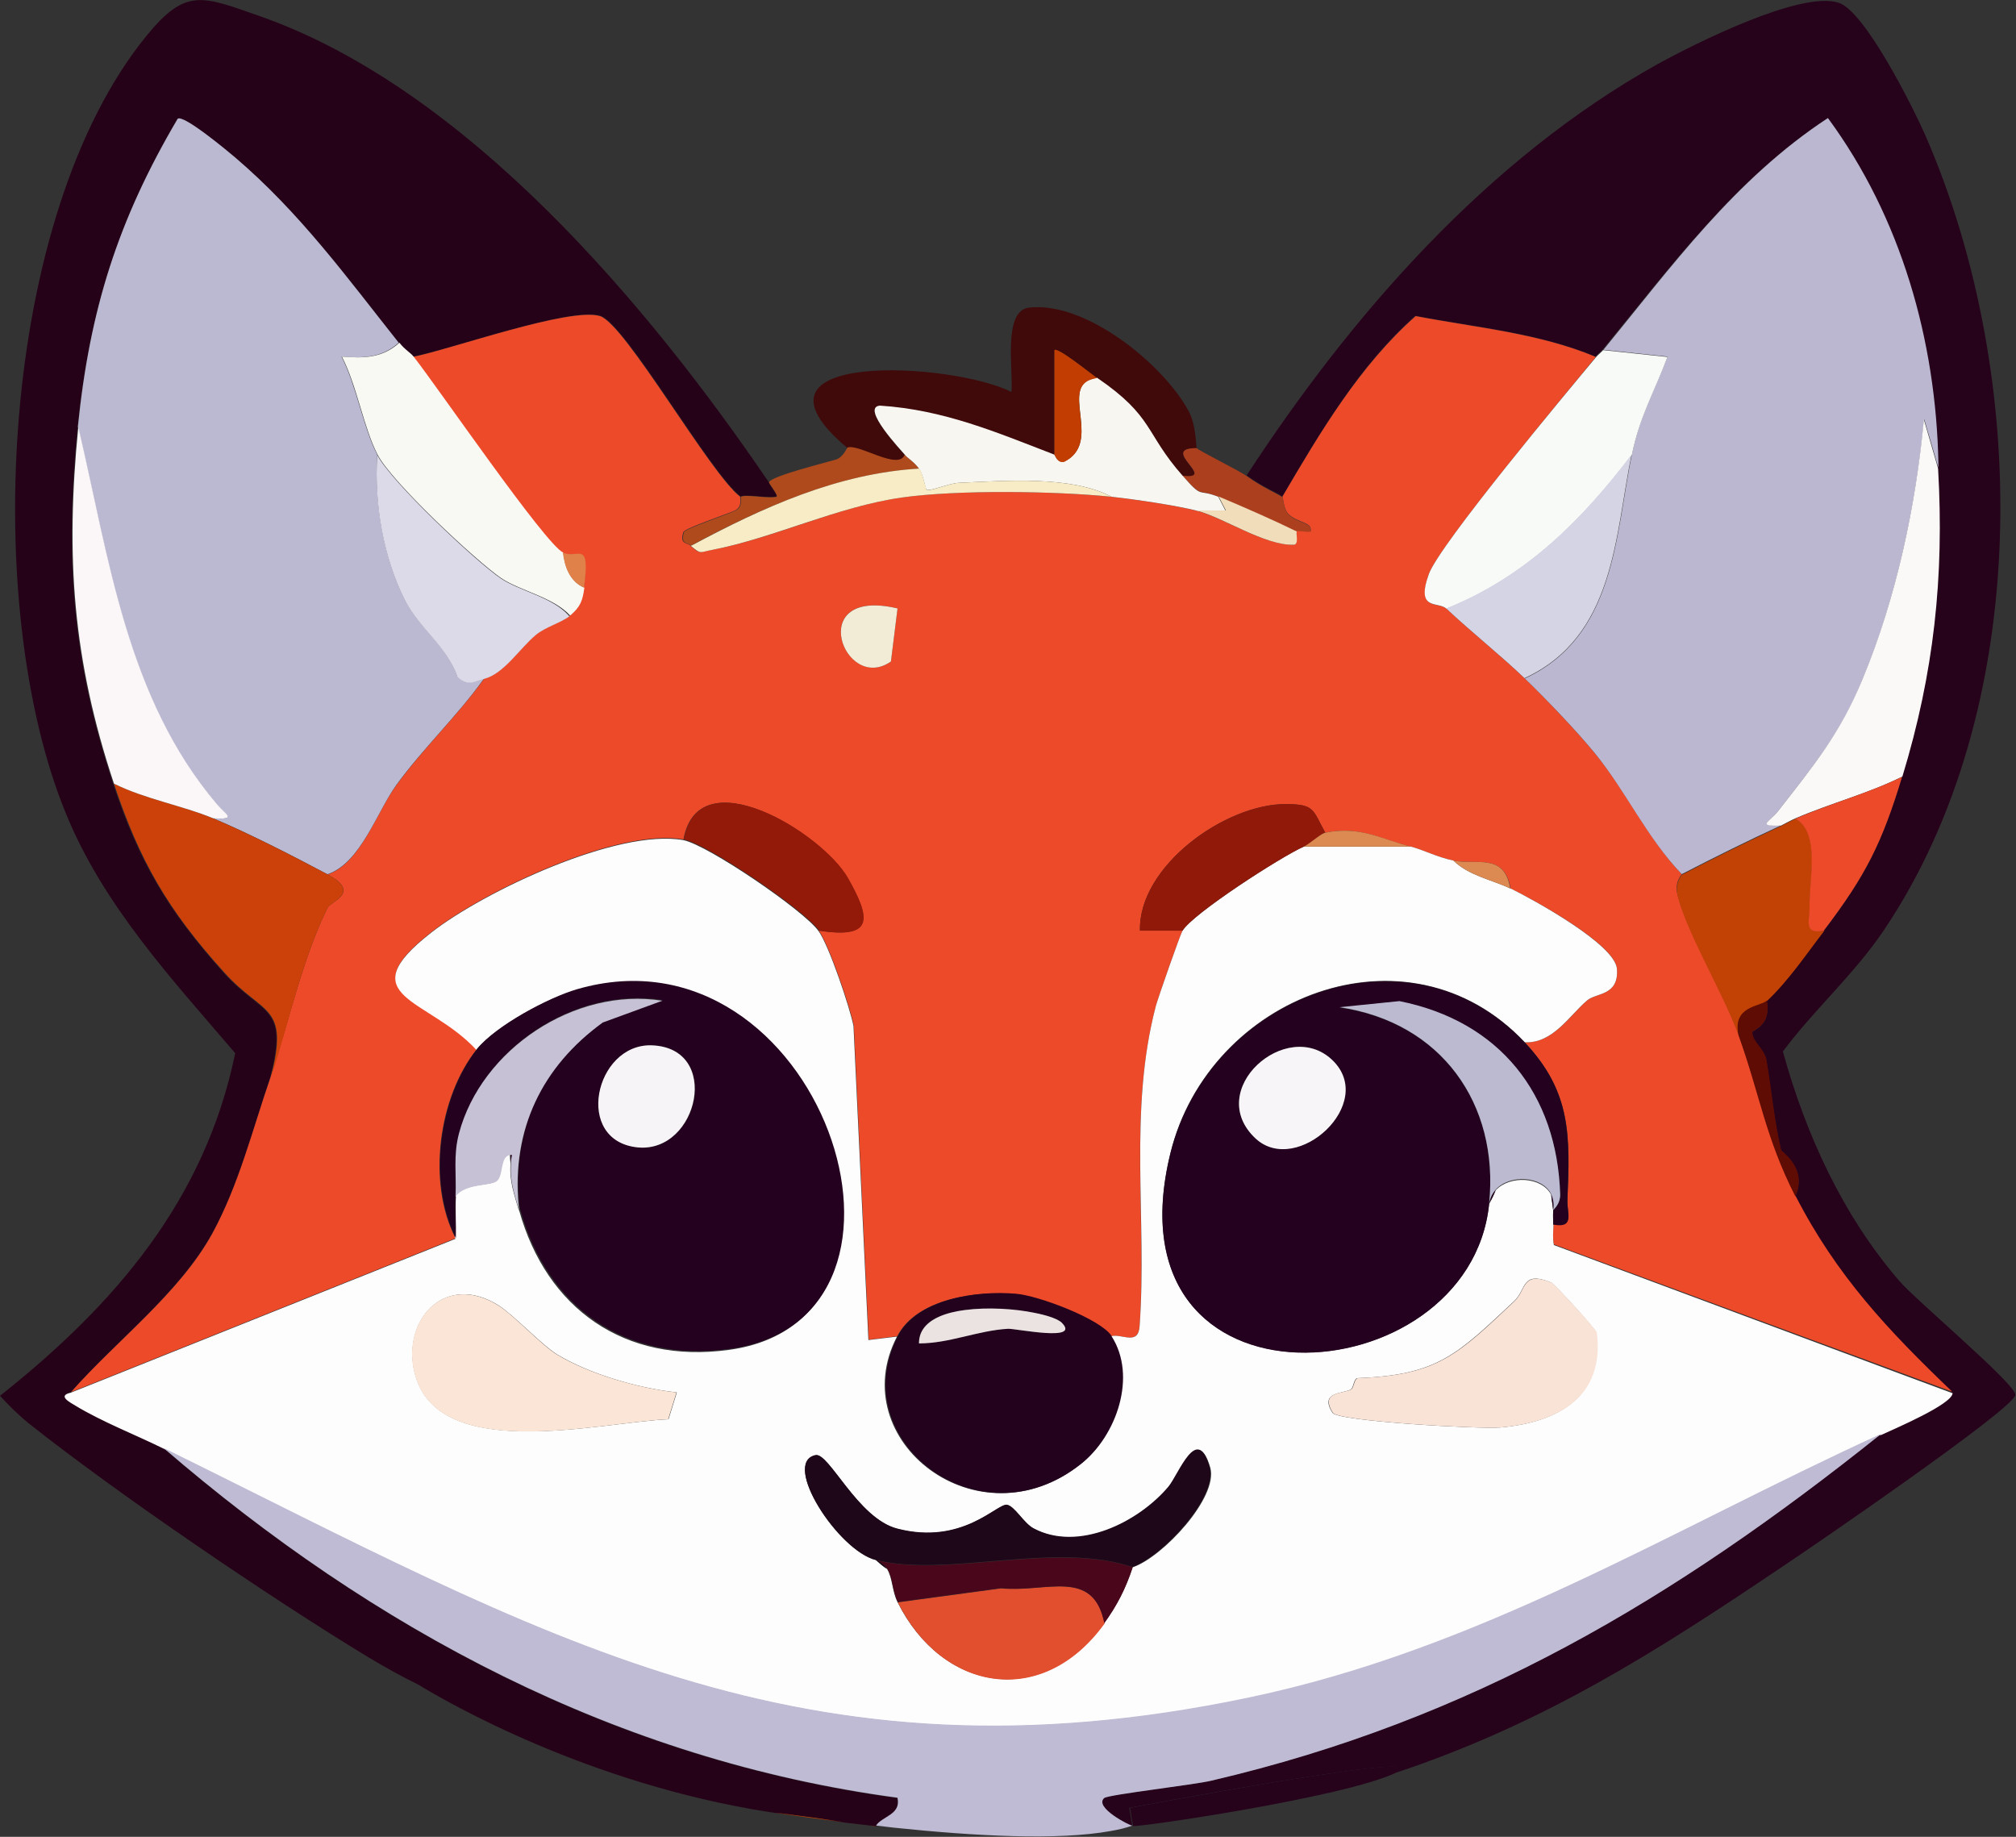 <svg width="45" height="41" viewBox="0 0 45 41" fill="none" xmlns="http://www.w3.org/2000/svg">
<rect x="0" y="0" width="45" height="41" fill="#333333" stroke="none"/>
<g clip-path="url(#clip0_2141_1492)">
<path d="M20.034 40.134C13.763 39.291 8.343 36.367 3.649 32.326C3.015 32.015 2.289 31.734 1.686 31.369C1.562 31.293 1.284 31.149 1.577 31.08C1.577 31.08 1.585 31.08 1.585 31.073C2.59 29.926 3.99 28.87 4.732 27.541C5.335 26.447 5.637 25.224 6.031 24.055C6.456 22.414 5.869 22.688 4.995 21.715C3.735 20.31 3.101 19.216 2.528 17.5C1.608 14.735 1.446 12.441 1.732 9.547C1.732 9.54 1.732 9.54 1.732 9.532C2.003 6.919 2.629 4.922 3.966 2.651C4.09 2.552 5.072 3.365 5.242 3.509C6.704 4.755 7.747 6.198 8.899 7.649C9.015 7.801 9.162 7.892 9.216 7.96C10.067 7.801 12.719 6.843 13.399 7.049C13.964 7.223 15.858 10.573 16.531 11.082C16.639 11.021 17.134 11.127 17.327 11.082C17.374 11.051 17.157 10.801 17.165 10.77C14.513 6.866 10.423 1.967 5.768 0.349C4.508 -0.091 4.144 -0.273 3.271 0.798C-0.008 4.816 -0.433 13.52 1.469 18.153C2.304 20.204 3.827 21.844 5.25 23.508C4.577 26.781 2.567 29.121 0 31.156C0.201 31.377 0.41 31.582 0.642 31.772C2.613 33.336 6.039 35.668 8.219 36.99C8.598 37.218 8.969 37.423 9.34 37.605C9.974 37.992 13.121 39.815 17.165 40.446C17.211 40.453 17.258 40.461 17.312 40.468C17.358 40.476 17.397 40.476 17.443 40.483L18.247 40.59C18.448 40.62 18.649 40.651 18.843 40.681C19.036 40.704 19.229 40.727 19.43 40.749C19.477 40.757 19.515 40.757 19.562 40.765C19.693 40.544 20.119 40.514 20.034 40.134Z" fill="#260218"/>
<path d="M42.386 28.581C41.126 27.116 40.306 25.316 39.796 23.47C40.507 22.52 41.389 21.746 42.054 20.758C45.386 15.806 45.309 8.363 42.974 3.015C42.696 2.385 41.629 0.251 41.041 0.061C40.19 -0.213 37.84 0.972 37.005 1.428C33.193 3.555 30.162 7.033 27.827 10.611C28.175 10.869 28.507 10.998 28.623 11.082C29.466 9.654 30.332 8.165 31.593 7.049C32.938 7.307 34.353 7.428 35.613 7.96C35.66 7.907 35.721 7.861 35.768 7.808C37.291 5.955 38.721 3.995 40.778 2.651C42.417 4.876 43.19 7.626 43.245 10.352C43.245 10.39 43.252 10.428 43.252 10.466C43.392 12.882 43.16 15.031 42.456 17.34C42.007 18.821 41.644 19.551 40.709 20.773C40.306 21.305 39.92 21.867 39.433 22.338C39.541 22.908 39.108 22.999 39.108 23.044C39.108 23.265 39.386 23.409 39.425 23.675C39.549 24.419 39.587 24.966 39.75 25.672C39.765 25.733 40.353 26.09 40.067 26.713C40.979 28.49 42.131 29.713 43.562 31.08C43.562 31.08 43.562 31.08 43.569 31.08H43.577C43.569 31.339 42.278 31.886 41.984 32.015C41.977 32.022 41.961 32.03 41.953 32.03C37.361 35.698 32.861 38.387 27.031 39.747C26.66 39.838 24.727 40.058 24.642 40.134C24.402 40.339 25.221 40.749 25.276 40.757L25.206 40.354C25.206 40.354 32.319 39.01 31.152 39.572C34.453 38.471 36.935 36.891 39.796 34.962C40.438 34.536 44.93 31.46 44.984 31.141C45.031 30.921 42.757 29.022 42.386 28.581Z" fill="#26021B"/>
<path d="M20.196 10.155C20.196 10.148 20.196 10.148 20.196 10.155C20.118 10.056 19.206 9.099 19.639 9.061C21.069 9.153 22.252 9.661 23.536 10.155V7.816C23.598 7.732 24.355 8.347 24.487 8.439C25.763 9.312 25.546 9.661 26.397 10.626C27.201 10.725 25.848 10.003 26.714 10.003C26.691 9.965 26.706 9.494 26.528 9.168C25.956 8.12 24.232 6.722 22.971 6.866C22.376 6.935 22.623 8.264 22.577 8.75C21.27 8.082 16.276 7.793 18.92 10.003C19.183 9.912 20.056 10.52 20.196 10.155Z" fill="#40090A"/>
<path d="M17.335 11.089C17.142 11.135 16.647 11.028 16.538 11.089C16.523 11.097 16.593 11.31 16.422 11.393C16.245 11.484 15.332 11.788 15.27 11.872C15.178 12.153 15.355 12.115 15.425 12.175C15.425 12.175 15.425 12.175 15.433 12.175C17.002 11.332 18.688 10.573 20.513 10.459C20.389 10.292 20.25 10.223 20.196 10.148C20.056 10.512 19.183 9.904 18.92 9.988C18.904 9.996 18.819 10.216 18.649 10.261C18.394 10.337 17.219 10.626 17.165 10.763C17.165 10.801 17.381 11.059 17.335 11.089Z" fill="#AE4A1C"/>
<path d="M26.396 10.618C26.86 11.143 26.721 10.892 27.193 11.089C27.788 11.332 28.36 11.591 28.94 11.872C28.971 11.841 29.165 11.895 29.257 11.872C29.296 11.659 28.987 11.689 28.77 11.492C28.646 11.378 28.646 11.112 28.623 11.097C28.507 11.013 28.183 10.884 27.827 10.626C27.688 10.52 26.752 10.056 26.713 10.003C25.848 9.996 27.201 10.717 26.396 10.618Z" fill="#AC3F1E"/>
<path d="M28.624 11.089C28.647 11.105 28.647 11.37 28.77 11.484C28.995 11.682 29.296 11.651 29.258 11.864C29.165 11.887 28.972 11.834 28.941 11.864C28.91 11.895 29.003 12.153 28.871 12.16C28.229 12.175 27.286 11.545 26.714 11.401C26.234 11.279 25.307 11.143 24.804 11.089C23.552 10.96 21.371 10.93 20.126 11.105C18.688 11.31 17.273 12.016 15.889 12.274C15.595 12.327 15.649 12.381 15.41 12.183C15.41 12.183 15.417 12.183 15.417 12.175C15.417 12.175 15.417 12.175 15.41 12.175C15.34 12.115 15.162 12.153 15.255 11.872C15.317 11.78 16.229 11.477 16.407 11.393C16.585 11.302 16.508 11.097 16.523 11.089C15.85 10.581 13.956 7.231 13.392 7.056C12.711 6.851 10.059 7.801 9.209 7.968C9.727 8.621 12.147 12.16 12.549 12.343C12.881 12.495 13.175 12.024 13.028 13.125C12.99 13.414 12.943 13.55 12.711 13.748C12.541 13.884 12.17 13.991 11.961 14.165C11.59 14.477 11.25 15.031 10.809 15.145C10.809 15.145 10.809 15.145 10.809 15.153C10.802 15.161 10.802 15.161 10.794 15.168C10.198 15.988 9.448 16.702 8.845 17.53C8.405 18.13 8.049 19.27 7.314 19.52C8.072 19.923 7.384 20.12 7.314 20.257C6.758 21.373 6.441 22.832 6.069 23.941C6.062 23.979 6.046 24.009 6.039 24.047C5.637 25.209 5.335 26.44 4.74 27.533C4.005 28.87 2.598 29.926 1.593 31.065C1.593 31.065 1.593 31.073 1.585 31.073L10.167 27.64C10.167 27.632 10.167 27.625 10.16 27.625C9.533 26.394 9.781 24.495 10.639 23.424V23.417C9.564 22.255 7.771 22.247 9.642 20.796C10.809 19.885 13.794 18.472 15.263 18.738H15.255C15.588 16.892 18.348 18.594 18.92 19.596C19.423 20.477 19.523 20.963 18.278 20.773C18.51 21.1 18.974 22.467 19.059 22.893L19.392 29.903L20.026 29.827C20.459 28.984 21.796 28.809 22.662 28.885C23.165 28.931 24.557 29.455 24.796 29.827C25.044 29.759 25.399 30.047 25.438 29.599C25.6 27.214 25.183 24.807 25.802 22.452C25.848 22.27 26.343 20.857 26.397 20.773H25.446C25.407 19.338 27.348 17.94 28.709 17.948C29.358 17.956 29.296 18.077 29.582 18.586C30.363 18.427 30.85 18.745 31.492 18.897C31.763 18.966 32.08 19.133 32.443 19.209C32.946 19.315 33.58 19.027 33.719 19.832C34.237 20.082 36.054 21.077 36.093 21.624C36.139 22.232 35.629 22.156 35.428 22.331C35.033 22.672 34.662 23.295 34.036 23.265C35.08 24.381 35.049 25.354 34.987 26.782C34.972 27.078 35.149 27.404 34.678 27.321C34.67 27.473 34.655 27.632 34.685 27.776L43.577 31.065C42.147 29.698 40.995 28.475 40.082 26.698C40.082 26.698 40.082 26.698 40.082 26.69C39.41 25.369 39.286 24.412 38.814 23.105C38.814 23.098 38.814 23.098 38.807 23.09C38.466 22.156 37.662 20.819 37.446 19.976C37.399 19.801 37.43 19.657 37.539 19.513C36.773 18.708 36.317 17.69 35.613 16.831C35.196 16.315 34.484 15.578 34.036 15.145C33.533 14.659 32.845 14.112 32.289 13.588C32.103 13.421 31.6 13.649 31.894 12.813C32.134 12.153 34.964 8.765 35.621 7.968C34.353 7.436 32.946 7.314 31.6 7.056C30.34 8.173 29.466 9.654 28.624 11.089C28.631 11.089 28.631 11.089 28.624 11.089ZM19.887 14.765C18.843 15.487 17.946 13.087 20.033 13.581L19.887 14.765Z" fill="#ED4A2A"/>
<path d="M34.685 27.791C34.654 27.64 34.67 27.488 34.677 27.336C34.677 27.336 34.677 27.336 34.67 27.336C34.67 27.229 34.662 27.131 34.67 27.024C34.654 26.903 34.639 26.789 34.623 26.667C34.414 26.265 33.703 26.227 33.386 26.569C33.347 26.667 33.301 26.766 33.247 26.857C33.247 26.865 33.247 26.865 33.247 26.865H33.239C32.806 31.194 24.641 31.771 26.126 25.733C26.984 22.239 31.422 20.492 34.036 23.265C34.662 23.295 35.033 22.665 35.427 22.33C35.629 22.156 36.139 22.232 36.092 21.624C36.046 21.077 34.229 20.082 33.719 19.831C33.719 19.831 33.719 19.831 33.711 19.831C33.293 19.634 32.783 19.543 32.443 19.209C32.08 19.133 31.762 18.966 31.492 18.897H31.484H31.469H29.11H29.103C28.6 19.117 26.628 20.394 26.396 20.773C26.342 20.864 25.848 22.277 25.801 22.452C25.183 24.806 25.608 27.207 25.438 29.599C25.407 30.047 25.043 29.759 24.796 29.827C24.796 29.827 24.796 29.827 24.796 29.835C25.368 30.723 24.912 32.045 24.116 32.683C21.827 34.498 18.827 32.151 20.018 29.842V29.835L19.384 29.911L19.051 22.9C18.966 22.475 18.502 21.1 18.27 20.781C17.945 20.325 15.811 18.867 15.255 18.753C13.786 18.487 10.801 19.9 9.634 20.811C7.77 22.262 9.556 22.27 10.631 23.432C11.049 22.915 12.208 22.292 12.858 22.102C18.262 20.538 21.262 29.455 16.268 30.131C13.933 30.45 12.201 29.204 11.59 27.024C11.59 27.017 11.59 27.009 11.582 27.009C11.582 27.017 11.582 27.017 11.582 27.024C11.482 26.66 11.366 26.379 11.396 25.976C11.389 25.908 11.381 25.84 11.381 25.771C11.141 25.802 11.234 26.25 11.072 26.364C10.917 26.47 10.376 26.409 10.167 26.69C10.167 26.698 10.167 26.705 10.167 26.713C10.167 26.713 10.167 26.721 10.159 26.721C10.144 27.024 10.167 27.336 10.159 27.64C10.159 27.647 10.159 27.647 10.167 27.655H10.159L1.577 31.088C1.275 31.156 1.561 31.301 1.685 31.377C2.288 31.741 3.015 32.022 3.649 32.334C12.092 36.488 17.845 39.997 27.858 37.909C33.061 36.822 37.275 34.172 41.984 32.022C41.976 32.03 41.969 32.037 41.961 32.045C41.969 32.037 41.984 32.03 41.992 32.03C42.286 31.893 43.577 31.346 43.585 31.096H43.577L34.685 27.791ZM14.922 31.68C13.399 31.741 9.626 32.721 9.232 30.526C9.031 29.379 9.982 28.422 11.126 29.136C11.474 29.356 12.116 30.047 12.456 30.245C13.183 30.678 14.257 30.989 15.108 31.08L14.922 31.68ZM25.283 34.984C25.128 35.455 24.935 35.827 24.649 36.23C23.265 38.159 21.023 37.749 20.033 35.759C19.909 35.508 19.925 35.227 19.801 35.022C19.716 34.969 19.639 34.901 19.554 34.825C18.719 34.62 17.435 32.653 18.208 32.486C18.502 32.417 19.144 33.898 20.033 34.126C21.494 34.506 22.26 33.549 22.484 33.594C22.654 33.625 22.855 33.997 23.072 34.118C24.077 34.665 25.415 33.982 26.087 33.192C26.319 32.911 26.729 31.771 27.015 32.759C27.201 33.42 25.956 34.757 25.283 34.984ZM33.487 31.863C33.023 31.901 29.868 31.726 29.744 31.536C29.435 31.058 30 31.111 30.154 31.012C30.216 30.974 30.216 30.761 30.309 30.761C32.103 30.693 32.528 30.23 33.796 29.045C34.074 28.787 33.958 28.354 34.623 28.627C34.693 28.657 35.621 29.668 35.629 29.744C35.806 31.164 34.793 31.749 33.487 31.863Z" fill="#FDFDFD"/>
<path d="M1.739 9.525C2.427 12.449 2.814 15.586 4.84 17.956C5.041 18.191 5.304 18.297 4.762 18.267C5.543 18.594 6.549 19.11 7.306 19.513C7.306 19.513 7.306 19.513 7.314 19.513C8.049 19.262 8.412 18.123 8.845 17.523C9.448 16.695 10.206 15.981 10.793 15.161C10.801 15.153 10.801 15.153 10.809 15.145C10.592 15.198 10.461 15.328 10.213 15.107C9.974 14.416 9.355 14.021 9.03 13.376C8.551 12.419 8.358 11.211 8.42 10.155V10.148C8.103 9.532 7.963 8.621 7.623 7.96C8.103 7.998 8.528 7.99 8.899 7.649C7.747 6.198 6.703 4.755 5.242 3.509C5.072 3.365 4.098 2.552 3.966 2.651C2.628 4.922 2.002 6.919 1.739 9.525Z" fill="#BBB8D1"/>
<path d="M24.649 40.134C24.742 40.058 26.668 39.838 27.039 39.747C32.868 38.387 37.368 35.698 41.961 32.03C41.969 32.022 41.977 32.015 41.984 32.007C37.276 34.157 33.054 36.807 27.858 37.894C17.845 39.99 12.093 36.473 3.649 32.319C8.335 36.359 13.763 39.283 20.033 40.127C20.119 40.506 19.693 40.537 19.554 40.749H19.562C19.693 40.765 19.825 40.78 19.948 40.795C21.765 40.985 23.613 41.084 24.789 40.871C24.966 40.84 25.129 40.803 25.276 40.749C25.222 40.757 24.41 40.339 24.649 40.134Z" fill="#BFBBD4"/>
<path d="M7.315 20.257C7.384 20.12 8.065 19.923 7.315 19.52C6.557 19.118 5.552 18.601 4.771 18.274C4.067 17.978 3.248 17.842 2.544 17.492C3.116 19.209 3.742 20.31 5.01 21.708C5.884 22.68 6.464 22.406 6.047 24.047C6.062 24.009 6.07 23.979 6.085 23.941C6.441 22.832 6.758 21.373 7.315 20.257Z" fill="#CB4109"/>
<path d="M7.632 7.96C7.972 8.621 8.111 9.532 8.428 10.148C8.745 10.763 10.632 12.525 11.188 12.905C11.606 13.186 12.348 13.33 12.72 13.733C12.72 13.733 12.72 13.733 12.727 13.74C12.959 13.543 13.005 13.406 13.044 13.117C12.727 12.981 12.611 12.654 12.573 12.343C12.573 12.343 12.573 12.343 12.573 12.335C12.171 12.153 9.75 8.613 9.232 7.96C9.178 7.884 9.031 7.801 8.915 7.649C8.536 7.998 8.111 7.998 7.632 7.96Z" fill="#F9F9F4"/>
<path d="M4.763 18.267C5.304 18.297 5.049 18.191 4.848 17.956C2.822 15.578 2.435 12.449 1.747 9.525C1.747 9.532 1.747 9.532 1.747 9.54C1.461 12.434 1.624 14.727 2.544 17.492C3.232 17.834 4.059 17.978 4.763 18.267Z" fill="#FBF7F9"/>
<path d="M17.435 40.476C17.389 40.468 17.35 40.468 17.304 40.461C17.783 40.537 18.301 40.605 18.835 40.673C18.634 40.643 18.433 40.613 18.239 40.582L17.435 40.476Z" fill="#C14605"/>
<path d="M19.431 40.749C19.469 40.757 19.508 40.757 19.547 40.764C19.554 40.764 19.554 40.764 19.562 40.764C19.516 40.757 19.469 40.749 19.431 40.749Z" fill="#C14605"/>
<path d="M35.791 7.808L37.222 7.96C36.92 8.75 36.603 9.281 36.425 10.147C36.054 11.947 36.062 14.203 34.036 15.145C34.485 15.578 35.196 16.315 35.614 16.831C36.309 17.69 36.766 18.707 37.539 19.512C38.273 19.133 39.008 18.768 39.766 18.419C39.209 18.442 39.51 18.343 39.688 18.107C40.5 17.067 41.072 16.391 41.59 15.13C42.34 13.315 42.758 11.302 42.951 9.357L43.268 10.444C43.268 10.406 43.268 10.375 43.268 10.337C43.214 7.61 42.441 4.861 40.802 2.635C38.729 3.995 37.307 5.955 35.791 7.808Z" fill="#BBB7D0"/>
<path d="M31.894 12.813C31.593 13.649 32.103 13.414 32.288 13.588C34.051 12.882 35.304 11.629 36.425 10.155C36.603 9.289 36.92 8.765 37.221 7.968L35.791 7.816H35.783C35.737 7.869 35.675 7.914 35.629 7.968C34.964 8.765 32.134 12.153 31.894 12.813Z" fill="#F7FAF7"/>
<path d="M43.261 10.459L42.944 9.365C42.758 11.31 42.333 13.322 41.583 15.138C41.065 16.391 40.492 17.075 39.681 18.115C39.503 18.343 39.194 18.449 39.758 18.427C39.866 18.373 39.967 18.313 40.075 18.267C40.848 17.933 41.699 17.713 42.464 17.333C43.168 15.024 43.4 12.874 43.261 10.459Z" fill="#FBF9F8"/>
<path d="M40.399 20.234C40.384 19.642 40.647 18.586 40.082 18.275C39.974 18.32 39.874 18.381 39.765 18.434C39.008 18.784 38.273 19.148 37.539 19.528C37.438 19.672 37.407 19.817 37.446 19.991C37.655 20.834 38.466 22.171 38.807 23.105C38.807 23.113 38.807 23.113 38.814 23.12C38.667 22.452 39.301 22.483 39.448 22.338C39.935 21.875 40.314 21.305 40.724 20.773C40.685 20.781 40.655 20.781 40.624 20.789C40.26 20.804 40.407 20.508 40.399 20.234Z" fill="#C24205"/>
<path d="M40.075 18.275C40.64 18.586 40.377 19.642 40.392 20.234C40.4 20.508 40.261 20.811 40.609 20.789C40.64 20.789 40.671 20.781 40.709 20.773C41.645 19.543 42.008 18.821 42.457 17.34C41.699 17.712 40.856 17.933 40.075 18.275Z" fill="#ED4A2A"/>
<path d="M38.807 23.113C39.279 24.419 39.402 25.384 40.075 26.706C40.361 26.075 39.774 25.718 39.758 25.665C39.596 24.959 39.557 24.412 39.433 23.667C39.387 23.409 39.116 23.257 39.116 23.037C39.116 22.991 39.549 22.9 39.441 22.331C39.294 22.475 38.66 22.445 38.807 23.113Z" fill="#5F0C05"/>
<path d="M20.683 10.93C20.691 10.937 20.714 10.937 20.737 10.937C20.877 10.922 21.224 10.786 21.395 10.778C22.431 10.732 23.915 10.611 24.812 11.089C25.315 11.143 26.243 11.279 26.722 11.401H27.356L27.194 11.089C26.722 10.899 26.861 11.15 26.397 10.618C25.547 9.654 25.763 9.304 24.487 8.431C24.395 8.446 24.325 8.469 24.271 8.499C23.761 8.795 24.565 9.897 23.761 10.299C23.598 10.345 23.552 10.155 23.536 10.148C22.253 9.654 21.07 9.145 19.64 9.054C19.206 9.092 20.119 10.056 20.196 10.148C20.25 10.223 20.39 10.292 20.513 10.459C20.583 10.558 20.637 10.786 20.66 10.884C20.668 10.907 20.676 10.922 20.683 10.93Z" fill="#F8F6F1"/>
<path d="M23.76 10.307C24.564 9.897 23.76 8.803 24.271 8.507C24.325 8.476 24.402 8.454 24.487 8.438C24.356 8.347 23.598 7.732 23.536 7.816V10.155C23.552 10.155 23.598 10.352 23.76 10.307Z" fill="#C13D01"/>
<path d="M15.418 12.183C15.658 12.381 15.604 12.328 15.897 12.274C17.274 12.008 18.689 11.31 20.134 11.105C21.372 10.93 23.56 10.96 24.812 11.089C23.908 10.611 22.431 10.732 21.395 10.778C21.225 10.786 20.877 10.922 20.738 10.938C20.714 10.938 20.699 10.938 20.683 10.93C20.676 10.93 20.676 10.915 20.668 10.884C20.637 10.793 20.591 10.565 20.521 10.459C18.696 10.565 17.011 11.332 15.441 12.175C15.426 12.175 15.426 12.175 15.418 12.183C15.426 12.183 15.426 12.183 15.418 12.183Z" fill="#F8ECC6"/>
<path d="M26.722 11.401C27.294 11.545 28.237 12.183 28.879 12.16C29.003 12.153 28.918 11.895 28.948 11.864C28.369 11.583 27.796 11.332 27.201 11.082L27.363 11.393H26.722V11.401Z" fill="#F1DDBA"/>
<path d="M33.239 26.857C33.239 26.857 33.239 26.85 33.247 26.85C33.301 26.759 33.347 26.66 33.386 26.561C33.317 26.637 33.27 26.728 33.247 26.834C33.239 26.842 33.239 26.85 33.239 26.857Z" fill="#23011F"/>
<path d="M34.67 27.017C34.694 26.88 34.67 26.759 34.624 26.66C34.639 26.781 34.655 26.895 34.67 27.017Z" fill="#23011F"/>
<path d="M34.036 23.272C31.423 20.5 26.993 22.247 26.127 25.741C24.642 31.779 32.799 31.194 33.24 26.873C33.24 26.873 33.24 26.873 33.24 26.865C33.464 24.647 32.173 22.824 29.9 22.49L31.237 22.353C33.48 22.801 34.755 24.434 34.825 26.66C34.833 26.865 34.709 26.971 34.678 27.009C34.67 27.017 34.67 27.017 34.67 27.024C34.663 27.131 34.67 27.23 34.67 27.336C34.67 27.336 34.67 27.336 34.678 27.336C35.15 27.419 34.98 27.093 34.987 26.797C35.041 25.354 35.08 24.381 34.036 23.272ZM28.029 25.414C26.861 24.328 28.724 22.695 29.737 23.66C30.75 24.624 28.949 26.257 28.029 25.414Z" fill="#23011F"/>
<path d="M10.175 26.698V26.705C10.175 26.698 10.175 26.69 10.175 26.698C10.182 26.69 10.182 26.69 10.182 26.69C10.175 26.69 10.175 26.69 10.175 26.698Z" fill="#24011F"/>
<path d="M10.176 27.632C10.183 27.328 10.16 27.017 10.176 26.713V26.705L10.168 26.698C10.168 26.698 10.168 26.698 10.176 26.69C10.191 26.212 10.122 25.779 10.253 25.285C10.748 23.416 12.828 22.011 14.792 22.323L13.462 22.809C12.093 23.804 11.428 25.201 11.591 26.872C11.598 26.91 11.598 26.948 11.606 26.986C11.606 26.994 11.606 27.002 11.614 27.002C12.225 29.189 13.957 30.427 16.292 30.108C21.294 29.424 18.287 20.515 12.882 22.08C12.232 22.27 11.073 22.892 10.655 23.409C9.789 24.503 9.542 26.394 10.176 27.632C10.168 27.632 10.176 27.64 10.176 27.64V27.632ZM14.552 23.333C16.114 23.386 15.596 25.733 14.25 25.612C12.797 25.475 13.276 23.295 14.552 23.333Z" fill="#24011F"/>
<path d="M11.396 25.764C11.396 25.832 11.404 25.9 11.412 25.969C11.42 25.9 11.427 25.832 11.435 25.764C11.427 25.764 11.412 25.764 11.396 25.764Z" fill="#24011F"/>
<path d="M24.132 32.675C24.928 32.045 25.384 30.716 24.812 29.827C24.812 29.827 24.812 29.827 24.812 29.82C24.565 29.44 23.173 28.916 22.678 28.878C21.812 28.802 20.482 28.984 20.042 29.82V29.827C18.843 32.144 21.843 34.498 24.132 32.675ZM21.534 29.242C22.044 29.174 22.647 29.22 23.088 29.303C23.351 29.356 23.56 29.425 23.66 29.493C23.668 29.501 23.683 29.508 23.691 29.516C24.155 29.964 22.67 29.652 22.5 29.66C21.828 29.698 21.194 29.987 20.513 29.979C20.513 29.858 20.544 29.751 20.606 29.66C20.768 29.425 21.116 29.296 21.534 29.242Z" fill="#23021E"/>
<path d="M11.18 12.912C10.623 12.532 8.744 10.77 8.42 10.155V10.163C8.35 11.226 8.551 12.426 9.03 13.383C9.355 14.029 9.974 14.424 10.213 15.115C10.461 15.335 10.592 15.206 10.809 15.153C11.25 15.039 11.598 14.477 11.961 14.173C12.17 13.998 12.541 13.892 12.711 13.755C12.711 13.755 12.711 13.755 12.703 13.748C12.34 13.33 11.598 13.193 11.18 12.912Z" fill="#DCDAE8"/>
<path d="M36.418 10.148C35.297 11.621 34.044 12.874 32.281 13.581C32.838 14.105 33.526 14.652 34.029 15.138C36.054 14.203 36.047 11.948 36.418 10.148Z" fill="#D5D4E4"/>
<path d="M18.286 20.773C19.531 20.971 19.43 20.485 18.928 19.596C18.355 18.594 15.595 16.892 15.263 18.738H15.27C15.827 18.859 17.961 20.318 18.286 20.773Z" fill="#931A08"/>
<path d="M29.103 18.898C29.235 18.844 29.428 18.654 29.544 18.601C29.559 18.594 29.567 18.594 29.582 18.586C29.296 18.077 29.358 17.948 28.709 17.948C27.348 17.94 25.407 19.338 25.446 20.773H26.397C26.629 20.386 28.601 19.118 29.103 18.898Z" fill="#90190A"/>
<path d="M19.887 14.765L20.034 13.581C17.946 13.087 18.843 15.495 19.887 14.765Z" fill="#F2ECD7"/>
<path d="M29.104 18.897H29.111H31.47H31.485H31.493C30.851 18.738 30.364 18.427 29.583 18.586C29.575 18.586 29.56 18.594 29.544 18.601C29.428 18.654 29.227 18.837 29.104 18.897Z" fill="#DC8A51"/>
<path d="M33.711 19.832C33.58 19.026 32.946 19.315 32.443 19.209C32.784 19.543 33.294 19.634 33.711 19.832Z" fill="#DC8A51"/>
<path d="M13.036 13.117C13.183 12.016 12.897 12.487 12.565 12.335C12.565 12.335 12.565 12.335 12.565 12.343C12.603 12.654 12.719 12.981 13.036 13.117Z" fill="#DF8149"/>
<path d="M12.448 30.245C12.108 30.047 11.466 29.349 11.119 29.136C9.974 28.422 9.023 29.379 9.224 30.526C9.619 32.729 13.392 31.741 14.915 31.68L15.101 31.08C14.258 30.989 13.175 30.678 12.448 30.245Z" fill="#FAE5D6"/>
<path d="M34.631 28.627C33.966 28.361 34.074 28.787 33.804 29.045C32.536 30.237 32.103 30.693 30.317 30.761C30.224 30.769 30.224 30.974 30.162 31.012C30 31.111 29.443 31.05 29.752 31.536C29.876 31.726 33.031 31.901 33.494 31.863C34.809 31.749 35.822 31.164 35.644 29.744C35.628 29.668 34.701 28.657 34.631 28.627Z" fill="#F9E3D7"/>
<path d="M26.08 33.184C25.415 33.974 24.07 34.65 23.064 34.111C22.84 33.99 22.647 33.617 22.477 33.587C22.26 33.549 21.487 34.498 20.026 34.119C19.144 33.891 18.503 32.41 18.201 32.478C17.436 32.645 18.712 34.612 19.547 34.818C19.632 34.893 19.709 34.962 19.794 35.015C19.74 34.931 19.67 34.863 19.547 34.818C21.147 35.22 23.536 34.392 25.276 34.977C25.941 34.749 27.193 33.412 27 32.744C26.722 31.764 26.312 32.903 26.08 33.184Z" fill="#1D0718"/>
<path d="M22.345 35.455L20.041 35.767C21.031 37.757 23.265 38.167 24.657 36.238C24.402 34.992 23.358 35.554 22.345 35.455Z" fill="#E14F2F"/>
<path d="M34.67 27.017C34.67 27.017 34.67 27.009 34.678 27.002C34.709 26.964 34.832 26.857 34.825 26.652C34.755 24.427 33.479 22.794 31.237 22.346L29.899 22.482C32.173 22.817 33.464 24.64 33.24 26.857C33.24 26.85 33.247 26.842 33.247 26.827C33.27 26.721 33.317 26.63 33.386 26.554C33.703 26.204 34.423 26.25 34.624 26.652C34.67 26.759 34.693 26.873 34.67 27.017Z" fill="#BBBAD1"/>
<path d="M13.454 22.824L14.784 22.338C12.82 22.027 10.74 23.432 10.245 25.3C10.114 25.794 10.191 26.219 10.168 26.705L10.176 26.698C10.392 26.417 10.926 26.477 11.08 26.371C11.25 26.257 11.15 25.809 11.39 25.779C11.405 25.779 11.413 25.779 11.428 25.779C11.413 25.847 11.405 25.916 11.405 25.984C11.374 26.379 11.49 26.667 11.591 27.032C11.591 27.024 11.591 27.024 11.591 27.017C11.583 26.979 11.583 26.941 11.575 26.903C11.421 25.217 12.093 23.811 13.454 22.824Z" fill="#C6C1D4"/>
<path d="M19.561 34.825C19.677 34.87 19.755 34.946 19.809 35.022C19.933 35.227 19.917 35.508 20.041 35.759L22.345 35.448C23.358 35.554 24.402 34.984 24.649 36.23C24.943 35.827 25.128 35.455 25.283 34.984C23.551 34.4 21.162 35.227 19.561 34.825Z" fill="#4A071C"/>
<path d="M28.028 25.414C28.948 26.265 30.75 24.624 29.737 23.66C28.724 22.695 26.861 24.328 28.028 25.414Z" fill="#F7F5F8"/>
<path d="M14.242 25.612C15.588 25.733 16.113 23.386 14.544 23.333C13.276 23.295 12.796 25.475 14.242 25.612Z" fill="#F7F4F7"/>
<path d="M22.5 29.66C22.678 29.652 24.154 29.964 23.691 29.516C23.683 29.508 23.675 29.5 23.66 29.493C23.559 29.424 23.358 29.356 23.087 29.303C22.647 29.212 22.044 29.174 21.533 29.242C21.116 29.295 20.76 29.432 20.605 29.668C20.544 29.759 20.513 29.865 20.513 29.987C21.193 29.987 21.827 29.698 22.5 29.66Z" fill="#EBE2E2"/>
<path d="M25.222 40.354L25.291 40.757C25.268 40.81 30.008 40.127 31.168 39.565C32.327 39.01 25.222 40.354 25.222 40.354Z" fill="#26021B"/>
</g>
<defs>
<clipPath id="clip0_2141_1492">
<rect width="45" height="41" fill="white"/>
</clipPath>
</defs>
</svg>
